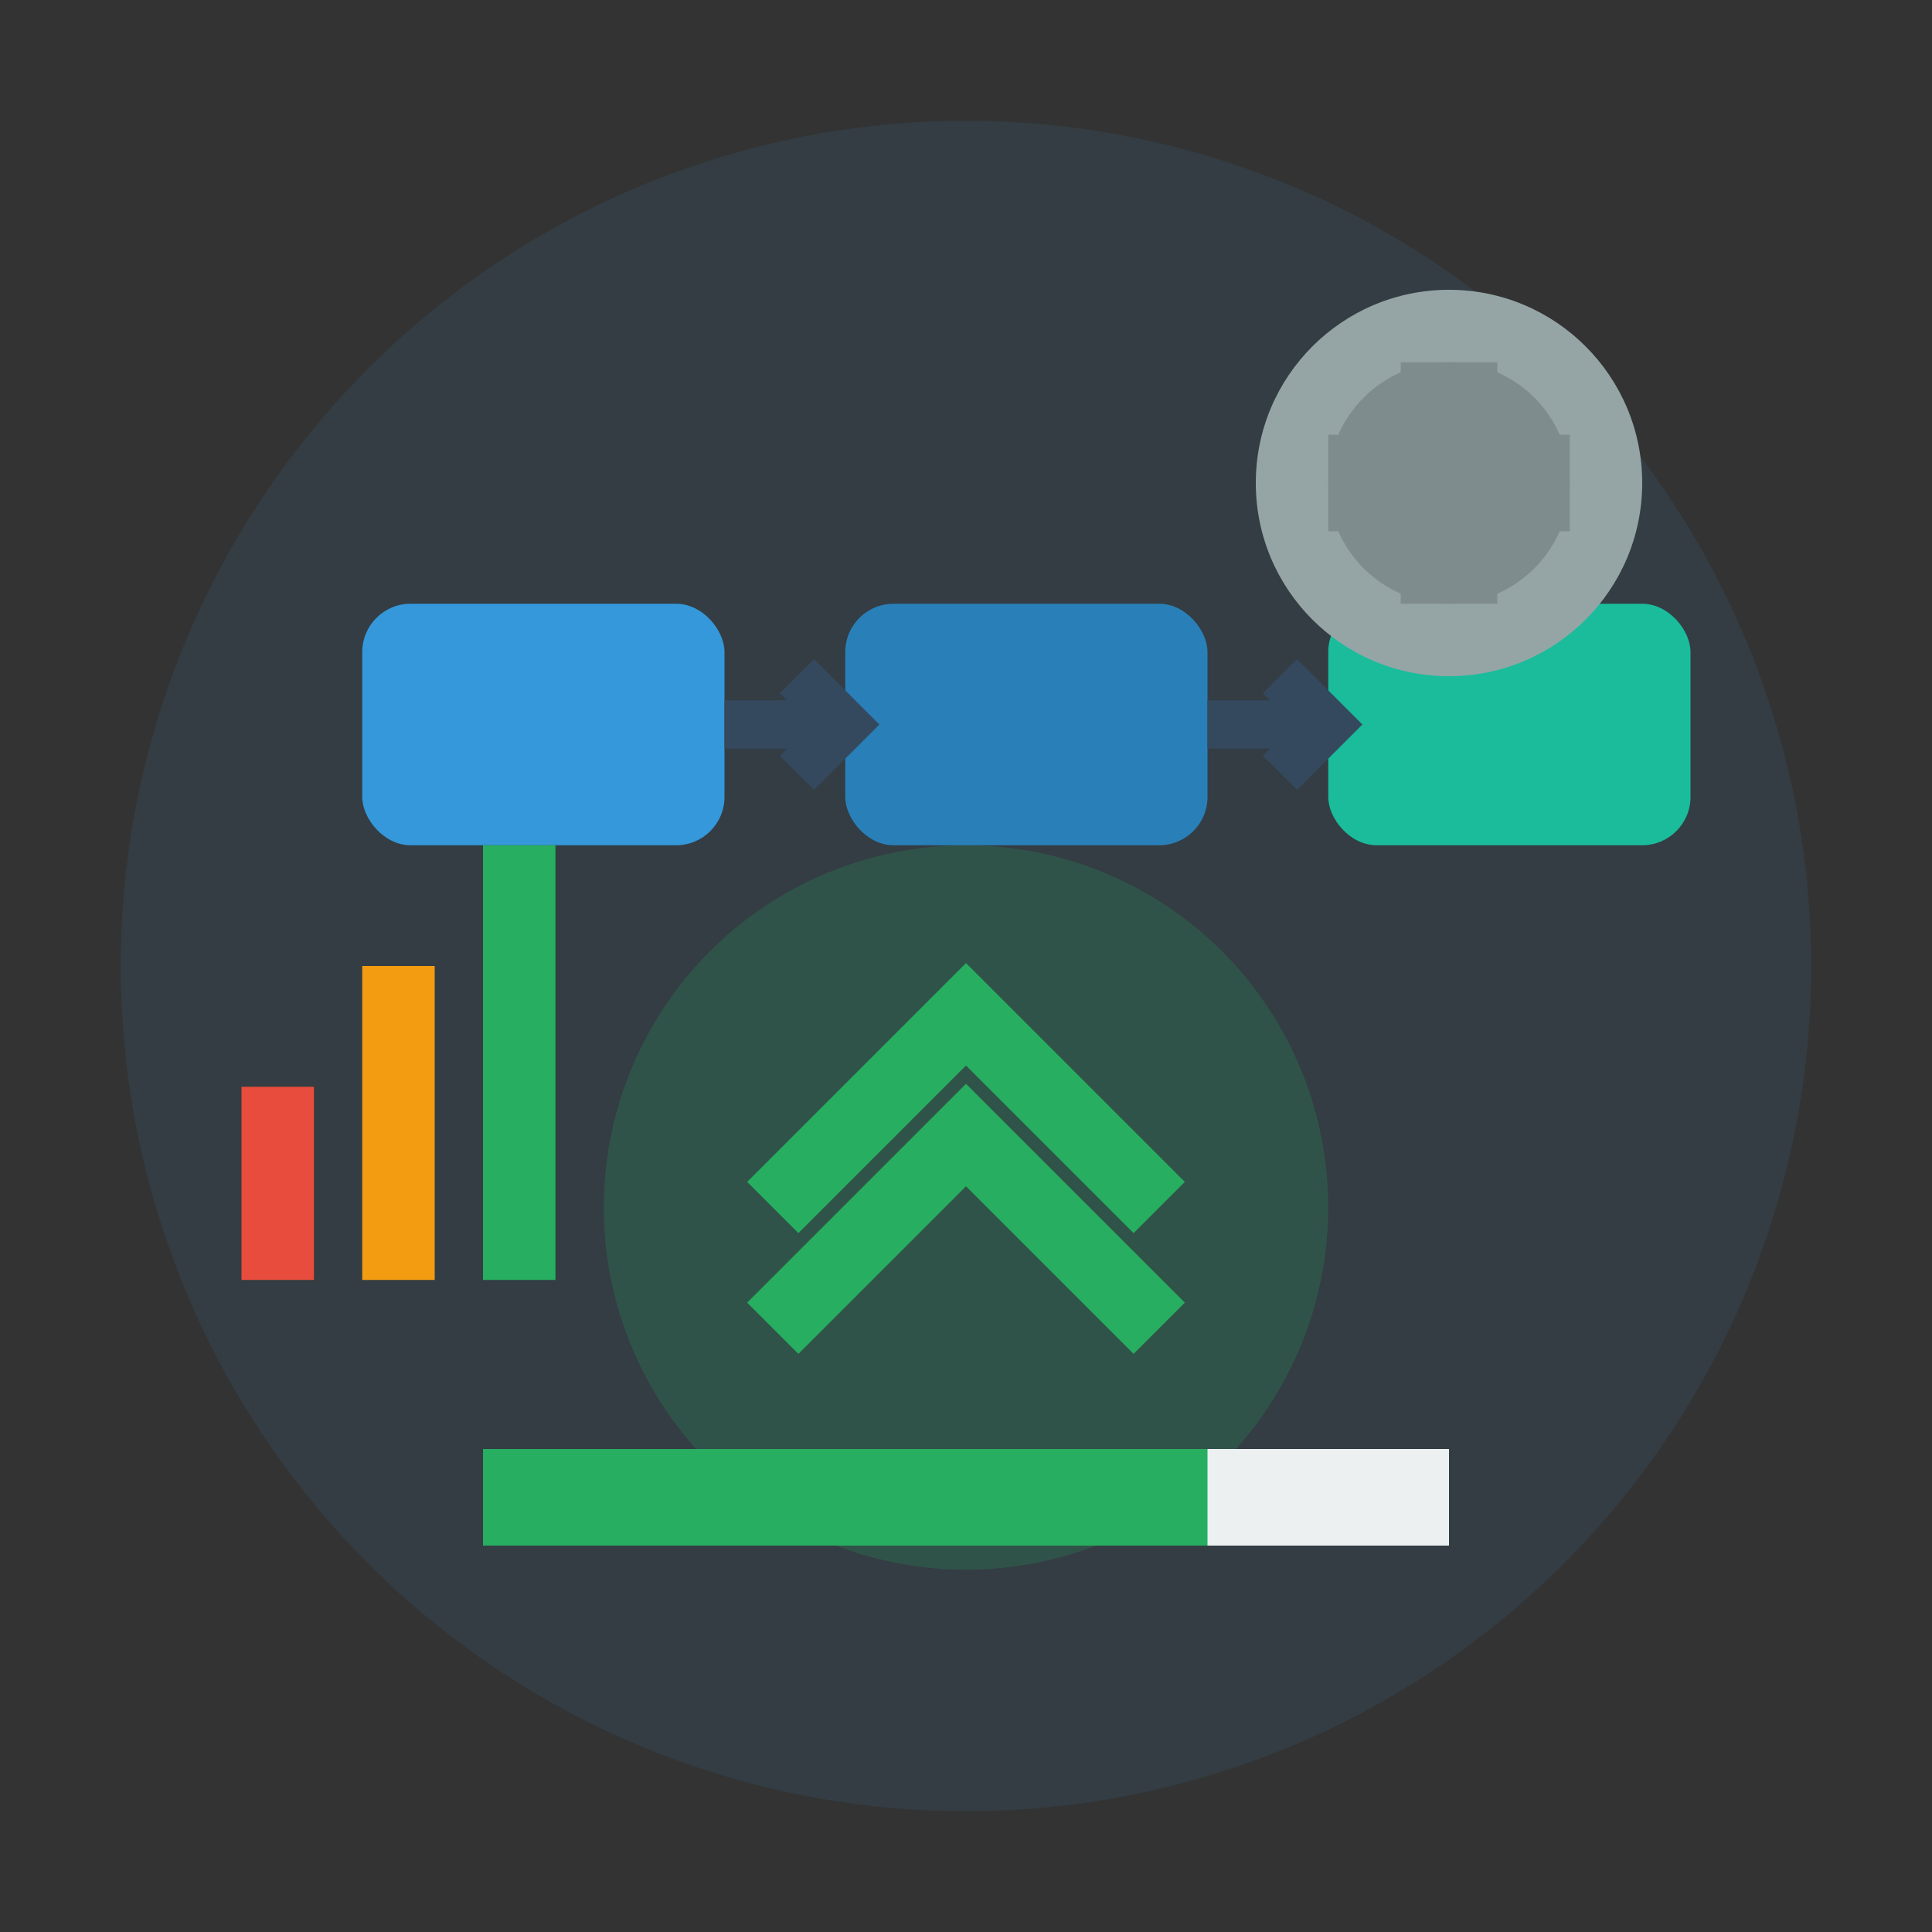 <svg width="80" height="80" viewBox="0 0 80 80" fill="none" xmlns="http://www.w3.org/2000/svg">
  <rect x="0" y="0" width="80" height="80" fill="#333333" stroke="none"/>
  <!-- Background circle -->
  <circle cx="40" cy="40" r="35" fill="#3498db" opacity="0.1"/>
  
  <!-- Process flow -->
  <rect x="15" y="25" width="15" height="10" fill="#3498db" rx="2"/>
  <rect x="35" y="25" width="15" height="10" fill="#2980b9" rx="2"/>
  <rect x="55" y="25" width="15" height="10" fill="#1abc9c" rx="2"/>
  
  <!-- Arrows -->
  <path d="M30 30 L35 30 M33 28 L35 30 L33 32" stroke="#34495e" stroke-width="2" fill="none"/>
  <path d="M50 30 L55 30 M53 28 L55 30 L53 32" stroke="#34495e" stroke-width="2" fill="none"/>
  
  <!-- Optimization symbol -->
  <circle cx="40" cy="50" r="15" fill="#27ae60" opacity="0.2"/>
  <path d="M32 50 L40 42 L48 50" stroke="#27ae60" stroke-width="3" fill="none"/>
  <path d="M32 55 L40 47 L48 55" stroke="#27ae60" stroke-width="3" fill="none"/>
  
  <!-- Gear -->
  <circle cx="60" cy="20" r="8" fill="#95a5a6"/>
  <circle cx="60" cy="20" r="5" fill="#7f8c8d"/>
  <rect x="55" y="18" width="10" height="4" fill="#7f8c8d"/>
  <rect x="58" y="15" width="4" height="10" fill="#7f8c8d"/>
  
  <!-- Efficiency indicator -->
  <rect x="20" y="60" width="40" height="4" fill="#ecf0f1"/>
  <rect x="20" y="60" width="30" height="4" fill="#27ae60"/>
  
  <!-- Performance metrics -->
  <rect x="10" y="45" width="3" height="8" fill="#e74c3c"/>
  <rect x="15" y="40" width="3" height="13" fill="#f39c12"/>
  <rect x="20" y="35" width="3" height="18" fill="#27ae60"/>
</svg>
